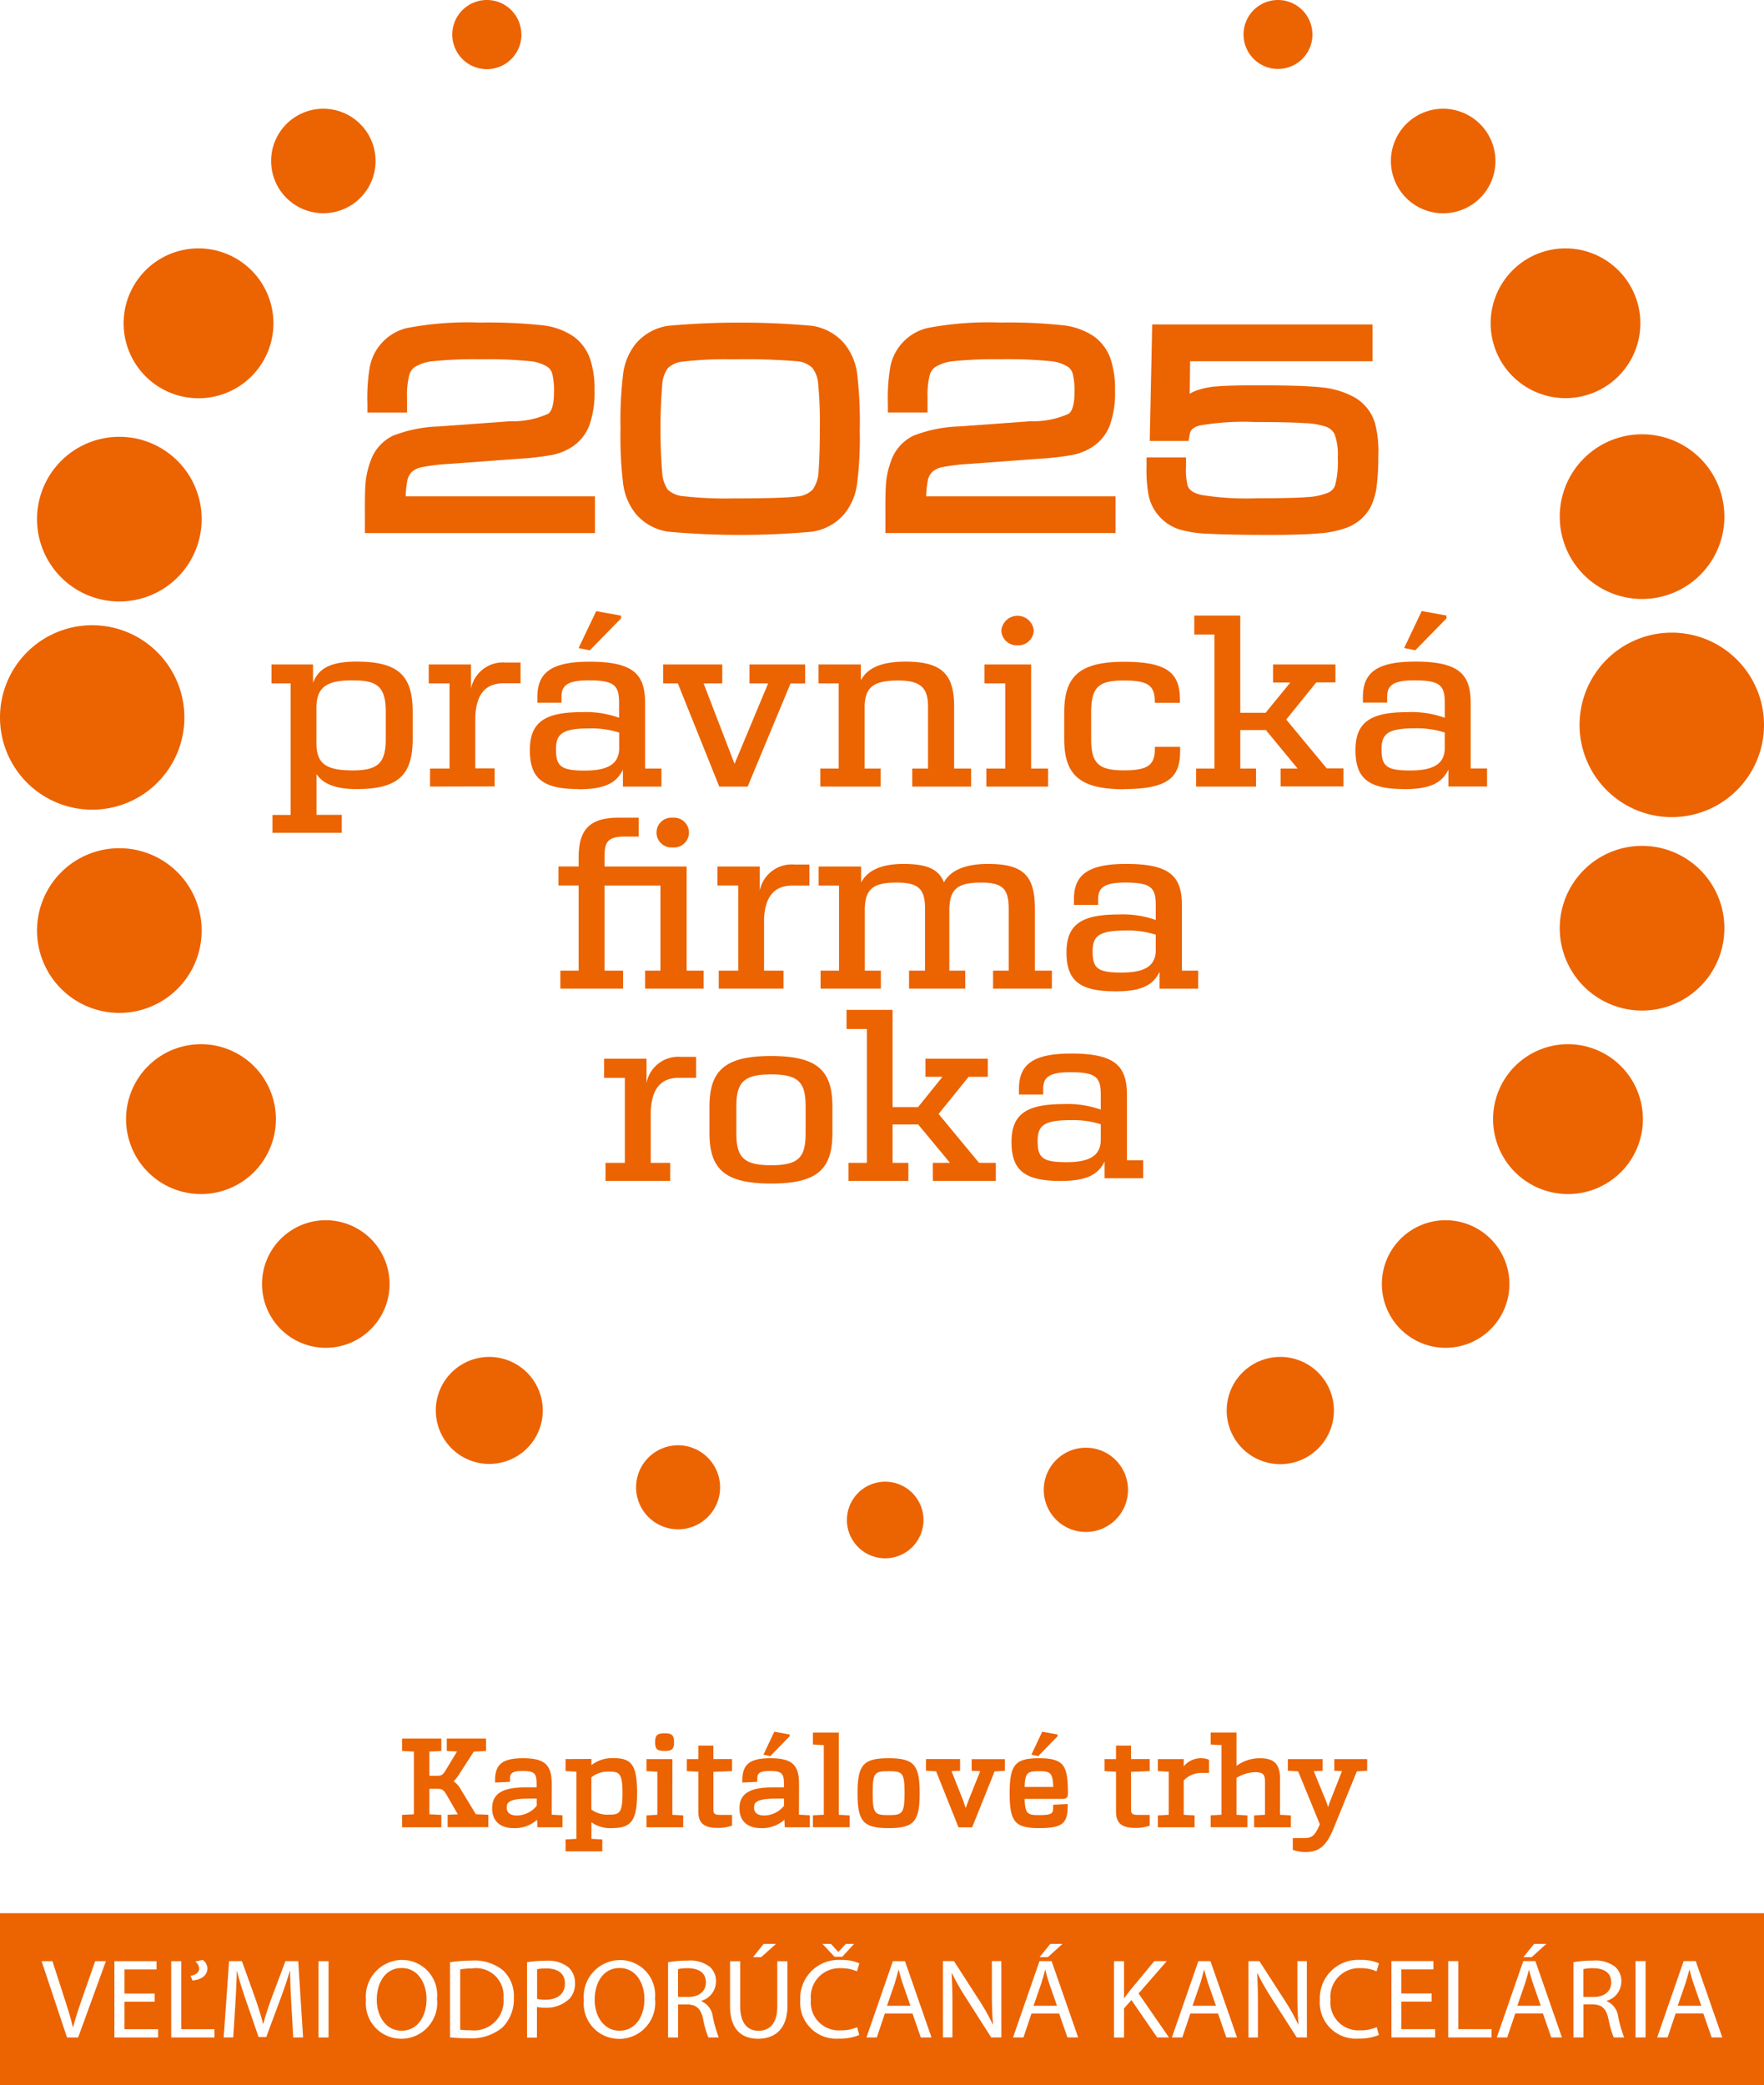 <svg id="Group_25" data-name="Group 25" xmlns="http://www.w3.org/2000/svg" xmlns:xlink="http://www.w3.org/1999/xlink" width="92.142" height="108.892" viewBox="0 0 92.142 108.892">
  <defs>
    <clipPath id="clip-path">
      <rect id="Rectangle_8" data-name="Rectangle 8" width="92.142" height="108.892" fill="#ec6302"/>
    </clipPath>
  </defs>
  <g id="Group_15" data-name="Group 15" clip-path="url(#clip-path)">
    <path id="Path_315" data-name="Path 315" d="M200.745,346.132a2,2,0,1,1-2-2.014,2,2,0,0,1,2,2.014" transform="translate(-152.507 -266.746)" fill="#ec6302"/>
    <path id="Path_316" data-name="Path 316" d="M246.91,338.435a2.2,2.2,0,1,1-2.2-2.2,2.2,2.2,0,0,1,2.2,2.2" transform="translate(-187.989 -260.638)" fill="#ec6302"/>
    <path id="Path_317" data-name="Path 317" d="M152.163,337.858a2.194,2.194,0,1,1-2.2-2.2,2.2,2.2,0,0,1,2.2,2.2" transform="translate(-114.549 -260.188)" fill="#ec6302"/>
    <path id="Path_318" data-name="Path 318" d="M290.608,317.939a2.8,2.8,0,1,1-2.8-2.8,2.8,2.8,0,0,1,2.8,2.8" transform="translate(-220.932 -244.283)" fill="#ec6302"/>
    <path id="Path_319" data-name="Path 319" d="M106.831,317.939a2.794,2.794,0,1,1-2.792-2.8,2.8,2.8,0,0,1,2.792,2.8" transform="translate(-78.479 -244.283)" fill="#ec6302"/>
    <path id="Path_320" data-name="Path 320" d="M292.468,1.813A1.8,1.8,0,1,1,290.665,0a1.8,1.8,0,0,1,1.8,1.813" transform="translate(-223.912)" fill="#ec6302"/>
    <path id="Path_321" data-name="Path 321" d="M108.686,1.813A1.806,1.806,0,1,1,106.881,0a1.8,1.8,0,0,1,1.8,1.813" transform="translate(-81.449)" fill="#ec6302"/>
    <path id="Path_322" data-name="Path 322" d="M327.691,286.729a3.331,3.331,0,1,1-3.332-3.337,3.335,3.335,0,0,1,3.332,3.337" transform="translate(-248.848 -219.674)" fill="#ec6302"/>
    <path id="Path_323" data-name="Path 323" d="M67.536,286.729a3.331,3.331,0,1,1-3.33-3.337,3.335,3.335,0,0,1,3.33,3.337" transform="translate(-47.187 -219.674)" fill="#ec6302"/>
    <path id="Path_324" data-name="Path 324" d="M328.593,27.987a2.73,2.73,0,1,1-2.732-2.735,2.738,2.738,0,0,1,2.732,2.735" transform="translate(-250.479 -19.574)" fill="#ec6302"/>
    <path id="Path_325" data-name="Path 325" d="M68.44,27.987a2.728,2.728,0,1,1-2.724-2.735,2.732,2.732,0,0,1,2.724,2.735" transform="translate(-48.822 -19.574)" fill="#ec6302"/>
    <path id="Path_326" data-name="Path 326" d="M37.111,246.43a3.913,3.913,0,1,1-3.911-3.922,3.915,3.915,0,0,1,3.911,3.922" transform="translate(-22.7 -187.982)" fill="#ec6302"/>
    <path id="Path_327" data-name="Path 327" d="M354.694,246.43a3.913,3.913,0,1,1-3.91-3.922,3.916,3.916,0,0,1,3.91,3.922" transform="translate(-268.878 -187.982)" fill="#ec6302"/>
    <path id="Path_328" data-name="Path 328" d="M36.546,61.608a3.913,3.913,0,1,1-3.915-3.923,3.918,3.918,0,0,1,3.915,3.923" transform="translate(-22.263 -44.715)" fill="#ec6302"/>
    <path id="Path_329" data-name="Path 329" d="M354.127,61.608a3.91,3.91,0,1,1-3.912-3.923,3.916,3.916,0,0,1,3.912,3.923" transform="translate(-268.443 -44.715)" fill="#ec6302"/>
    <path id="Path_330" data-name="Path 330" d="M370.967,200.758a4.3,4.3,0,1,1-4.3-4.307,4.3,4.3,0,0,1,4.3,4.307" transform="translate(-280.894 -152.281)" fill="#ec6302"/>
    <path id="Path_331" data-name="Path 331" d="M17.214,201.318A4.3,4.3,0,1,1,12.919,197a4.3,4.3,0,0,1,4.295,4.316" transform="translate(-6.68 -152.708)" fill="#ec6302"/>
    <path id="Path_332" data-name="Path 332" d="M370.967,105.17a4.3,4.3,0,1,1-4.3-4.306,4.3,4.3,0,0,1,4.3,4.306" transform="translate(-280.894 -78.186)" fill="#ec6302"/>
    <path id="Path_333" data-name="Path 333" d="M17.214,105.754a4.3,4.3,0,1,1-4.295-4.311,4.3,4.3,0,0,1,4.295,4.311" transform="translate(-6.68 -78.634)" fill="#ec6302"/>
    <path id="Path_334" data-name="Path 334" d="M9.632,150.034a4.816,4.816,0,1,1-4.813-4.83,4.82,4.82,0,0,1,4.813,4.83" transform="translate(0 -112.556)" fill="#ec6302"/>
    <path id="Path_335" data-name="Path 335" d="M376.592,151.754a4.817,4.817,0,1,1-4.815-4.83,4.822,4.822,0,0,1,4.815,4.83" transform="translate(-284.45 -113.889)" fill="#ec6302"/>
    <path id="Path_336" data-name="Path 336" d="M159.153,198c-1.254,0-1.506-.228-1.506-1.107,0-.8.324-1.088,1.727-1.088a4.755,4.755,0,0,1,1.57.217v.855c-.025.818-.638,1.123-1.791,1.123m-.322.982c1.376,0,1.977-.33,2.311-1.016v.874h2.018V197.9h-.849v-3.4c0-1.516-.6-2.174-2.91-2.174-2.016,0-2.73.583-2.73,1.845v.294h1.266v-.294c0-.575.269-.871,1.421-.871,1.394,0,1.586.3,1.586,1.2v.754a5.138,5.138,0,0,0-1.944-.288c-1.911,0-2.718.505-2.718,1.973,0,1.442.63,2.04,2.549,2.04m-6.385-.142h3.073V197.9h-.888v-3.231c0-1.732-.6-2.342-2.452-2.342-1.291,0-1.987.391-2.3.962-.277-.7-.9-.962-2.115-.962-1.239,0-1.907.391-2.21.974v-.838h-2.218v.994H144.4V197.9h-.964v.938h3.15V197.9h-.84v-3.246c.029-1.006.428-1.354,1.66-1.354,1.14,0,1.487.333,1.487,1.354V197.9h-.835v.938h2.935V197.9h-.83v-3.231c.029-1.034.43-1.368,1.669-1.368,1.115,0,1.431.333,1.431,1.354V197.9h-.816Zm-10.945,0V197.9h-1.017v-2.681c.045-1.111.474-1.761,1.479-1.761h.89v-1.1h-.793a1.7,1.7,0,0,0-1.8,1.363v-1.26h-2.212v.994h1.088V197.9h-1.018v.938Zm-5.787-7.372a.779.779,0,1,0,0-1.552.779.779,0,1,0,0,1.552m-5.87,7.372h3.278V197.9h-.97v-4.443h2.92V197.9h-.8v.938h3.057V197.9h-.888v-5.437h-4.287V191.9c0-.677.149-1,1.018-1h.766v-.989H132.9c-1.486,0-2.1.582-2.1,2.066v.483h-1.055v.994H130.8V197.9h-.956" transform="translate(-100.574 -147.214)" fill="#ec6302"/>
    <path id="Path_337" data-name="Path 337" d="M124.447,142.147l-1.293-.235-.915,1.93.582.117,1.627-1.663Zm-1.89,8.091c-1.254,0-1.5-.232-1.5-1.116,0-.791.322-1.086,1.725-1.086a4.775,4.775,0,0,1,1.576.218v.856c-.027.816-.642,1.127-1.8,1.127m-.318.975c1.375,0,1.973-.334,2.309-1.02v.882h2.018v-.943h-.853v-3.4c0-1.517-.6-2.179-2.9-2.179-2.018,0-2.731.586-2.731,1.848v.294h1.266V146.4c0-.574.268-.87,1.419-.87,1.4,0,1.591.3,1.591,1.2v.755a5.133,5.133,0,0,0-1.948-.294c-1.911,0-2.716.51-2.716,1.98,0,1.442.628,2.037,2.549,2.037m-6.457-.138h3.278v-.943h-.872l-2.115-2.55,1.57-1.941h1V144.7h-3.257v.944h.9L115,147.225h-1.324v-5.078h-2.4v.989h1.052v7h-.958v.943H114.5v-.943h-.822v-2.009h1.338l1.656,2.009h-.888Zm-8.173.138c2.45,0,2.921-.727,2.921-2v-.205h-1.32v.1c0,.816-.32,1.127-1.6,1.127-1.336,0-1.727-.348-1.727-1.648V147.2c0-1.388.459-1.661,1.727-1.661s1.6.273,1.6,1.125v.039h1.309v-.142c0-1.338-.543-2-2.91-2-2.34,0-3.133.764-3.133,2.64v1.394c0,1.86.793,2.623,3.133,2.623m-7.2-.138h3.226v-.943h-.886V144.7h-2.437v.992H101.4v4.443h-.987Zm1.632-7.379a.8.8,0,0,0,.843-.775.85.85,0,0,0-1.692,0,.8.8,0,0,0,.849.775m-7.157,7.379v-.943h-.833v-3.281c.035-.971.468-1.317,1.752-1.317,1.171,0,1.559.383,1.559,1.355v3.243h-.824v.943h3.075v-.943h-.888V146.9c0-1.669-.614-2.347-2.544-2.347-1.353,0-2.027.394-2.327.979V144.7H91.649v.992H92.7v4.443h-.96v.943Zm-8.425,0h1.481l2.24-5.386h.764V144.7H88.042v.992h.973l-1.754,4.2-1.616-4.2h.974V144.7H83.53v.992H84.3Zm-5.13-8.928-1.3-.235-.92,1.93.585.117,1.629-1.663Zm-1.894,8.091c-1.253,0-1.506-.232-1.506-1.116,0-.791.32-1.086,1.729-1.086a4.769,4.769,0,0,1,1.572.218v.856c-.028.816-.638,1.127-1.8,1.127m-.321.975c1.382,0,1.98-.334,2.316-1.02v.882h2.013v-.943h-.853v-3.4c0-1.517-.592-2.179-2.906-2.179-2.017,0-2.723.586-2.723,1.848v.294h1.26V146.4c0-.574.266-.87,1.424-.87,1.391,0,1.585.3,1.585,1.2v.755a5.1,5.1,0,0,0-1.948-.294c-1.91,0-2.713.51-2.713,1.98,0,1.442.627,2.037,2.545,2.037m-4.385-.138v-.943H73.719v-2.682c.042-1.111.474-1.761,1.476-1.761h.887V144.6h-.793a1.7,1.7,0,0,0-1.794,1.357V144.7H71.287v.992h1.086v4.443H71.354v.943Zm-7.43-.838c-1.352,0-1.878-.337-1.878-1.409V146.9c.027-1.033.559-1.369,1.878-1.369,1.251,0,1.743.273,1.743,1.647v1.408c0,1.271-.407,1.648-1.743,1.648m-4.174,3.257h3.619v-.937H65.425v-2.131c.292.452.892.786,2.087.786,2.173,0,2.937-.727,2.937-2.623v-1.408c0-1.9-.753-2.626-2.937-2.626-1.477,0-2.009.434-2.27,1.111V144.7H63.073v.992h1v6.868h-.947" transform="translate(-48.892 -110.004)" fill="#ec6302"/>
    <path id="Path_338" data-name="Path 338" d="M157.524,243.463h3.286v-.943h-.876l-2.113-2.554,1.57-1.941h1v-.943h-3.257v.943h.89l-1.276,1.584h-1.33v-5.08h-2.405v1h1.062v6.992h-.962v.943h3.129v-.943h-.824v-2.007h1.336l1.665,2.007h-.9Zm-8.449-.819c-1.461,0-1.818-.435-1.818-1.681v-1.377c0-1.251.358-1.686,1.818-1.686s1.8.435,1.8,1.686v1.377c0,1.246-.333,1.681-1.8,1.681m0,.956c2.413,0,3.2-.75,3.2-2.638v-1.377c0-1.893-.791-2.645-3.2-2.645s-3.222.753-3.222,2.645v1.377c0,1.888.8,2.638,3.222,2.638m-5.274-.138v-.943h-1.015v-2.683c.045-1.111.471-1.757,1.47-1.757h.9v-1.094h-.8a1.689,1.689,0,0,0-1.792,1.36v-1.264h-2.214v1h1.083v4.44h-1.011v.943Z" transform="translate(-108.794 -181.797)" fill="#ec6302"/>
    <path id="Path_339" data-name="Path 339" d="M237.864,250.354c-1.254,0-1.506-.227-1.506-1.107,0-.8.324-1.088,1.727-1.088a4.757,4.757,0,0,1,1.57.217v.855c-.025.818-.638,1.123-1.791,1.123m-.322.982c1.376,0,1.977-.33,2.311-1.016v.874h2.018v-.938h-.849v-3.4c0-1.516-.6-2.174-2.91-2.174-2.016,0-2.73.583-2.73,1.845v.294h1.266v-.294c0-.575.27-.871,1.421-.871,1.394,0,1.586.3,1.586,1.2v.754a5.144,5.144,0,0,0-1.944-.288c-1.911,0-2.718.505-2.718,1.973,0,1.442.63,2.04,2.549,2.04" transform="translate(-182.157 -189.668)" fill="#ec6302"/>
    <path id="Path_340" data-name="Path 340" d="M86.985,83.149a.873.873,0,0,1,.233-.445,1.091,1.091,0,0,1,.5-.245,10.108,10.108,0,0,1,1.443-.175l3.681-.271a14.254,14.254,0,0,0,1.691-.195,2.957,2.957,0,0,0,1.018-.4,2.327,2.327,0,0,0,.946-1.159,5.066,5.066,0,0,0,.268-1.8,5.009,5.009,0,0,0-.236-1.672,2.474,2.474,0,0,0-.841-1.144,3.56,3.56,0,0,0-1.671-.6,26.234,26.234,0,0,0-3.236-.14,16.953,16.953,0,0,0-3.822.287,2.588,2.588,0,0,0-1.938,2.053,9.7,9.7,0,0,0-.121,1.909v.45h2.071v-.786a4.288,4.288,0,0,1,.11-1.15.772.772,0,0,1,.283-.433,2.182,2.182,0,0,1,.959-.313,21.289,21.289,0,0,1,2.473-.1,22.319,22.319,0,0,1,2.6.1,2.016,2.016,0,0,1,.943.318.686.686,0,0,1,.22.356,3.657,3.657,0,0,1,.089.956c0,.781-.188,1.033-.3,1.114a4.507,4.507,0,0,1-1.991.392l-3.712.271a7.133,7.133,0,0,0-2.4.481,2.287,2.287,0,0,0-1.185,1.338,4.532,4.532,0,0,0-.247,1.037c-.034.315-.048.857-.043,1.655v1.057H96.787V83.976H86.9a4.806,4.806,0,0,1,.088-.827" transform="translate(-65.709 -58.059)" fill="#ec6302"/>
    <path id="Path_341" data-name="Path 341" d="M155.821,75.972a2.757,2.757,0,0,0-1.672-.9,42.019,42.019,0,0,0-7.511,0,2.749,2.749,0,0,0-1.659.9,3.137,3.137,0,0,0-.68,1.542,20.132,20.132,0,0,0-.145,2.938,20.06,20.06,0,0,0,.145,2.931,3.139,3.139,0,0,0,.679,1.541,2.758,2.758,0,0,0,1.673.9,41.941,41.941,0,0,0,7.5,0,2.759,2.759,0,0,0,1.672-.9A3.151,3.151,0,0,0,156.5,83.4a18.791,18.791,0,0,0,.15-2.856,21.575,21.575,0,0,0-.141-3.012,3.127,3.127,0,0,0-.684-1.555m-1.26,4.516c0,.849-.022,1.579-.065,2.166a1.77,1.77,0,0,1-.306.962,1.26,1.26,0,0,1-.819.364c-.477.065-1.6.1-3.331.1a19.218,19.218,0,0,1-2.631-.118,1.334,1.334,0,0,1-.79-.338,1.751,1.751,0,0,1-.288-.83,29.172,29.172,0,0,1,0-4.69,1.636,1.636,0,0,1,.286-.82,1.308,1.308,0,0,1,.792-.348,19.175,19.175,0,0,1,2.631-.118,33.212,33.212,0,0,1,3.338.1,1.254,1.254,0,0,1,.814.373,1.576,1.576,0,0,1,.281.79,21.678,21.678,0,0,1,.087,2.41" transform="translate(-111.741 -58.059)" fill="#ec6302"/>
    <path id="Path_342" data-name="Path 342" d="M207.894,83.149a.874.874,0,0,1,.234-.446,1.091,1.091,0,0,1,.5-.245,10.1,10.1,0,0,1,1.443-.175l3.681-.271a14.26,14.26,0,0,0,1.691-.195,2.953,2.953,0,0,0,1.018-.4,2.328,2.328,0,0,0,.946-1.159,5.06,5.06,0,0,0,.268-1.8,5,5,0,0,0-.236-1.672,2.471,2.471,0,0,0-.841-1.144,3.56,3.56,0,0,0-1.671-.6,26.228,26.228,0,0,0-3.235-.14,16.953,16.953,0,0,0-3.822.287,2.588,2.588,0,0,0-1.938,2.053,9.675,9.675,0,0,0-.121,1.909v.45h2.071v-.786a4.3,4.3,0,0,1,.11-1.15.774.774,0,0,1,.283-.433,2.183,2.183,0,0,1,.959-.313,21.287,21.287,0,0,1,2.473-.1,22.324,22.324,0,0,1,2.6.1,2.017,2.017,0,0,1,.942.318.671.671,0,0,1,.22.356,3.645,3.645,0,0,1,.089.956c0,.781-.188,1.033-.3,1.114a4.508,4.508,0,0,1-1.991.392l-3.712.271a7.133,7.133,0,0,0-2.4.481,2.288,2.288,0,0,0-1.185,1.338,4.528,4.528,0,0,0-.247,1.037c-.033.311-.048.869-.043,1.654v1.057H217.7V83.976h-9.89a4.808,4.808,0,0,1,.088-.827" transform="translate(-159.432 -58.059)" fill="#ec6302"/>
    <path id="Path_343" data-name="Path 343" d="M278.282,80.469a2.32,2.32,0,0,0-1.08-1.32,4.421,4.421,0,0,0-1.691-.507c-.628-.072-1.762-.109-3.371-.109-.97,0-1.679.019-2.107.057a3.938,3.938,0,0,0-1.133.241,1.978,1.978,0,0,0-.283.146l.022-1.7h9.529V75.356h-11.51l-.129,6.082h2.027l.068-.369c.027-.148.111-.332.527-.44a13.475,13.475,0,0,1,2.866-.179c1.159,0,2.029.019,2.586.058a4,4,0,0,1,1.1.176.806.806,0,0,1,.487.414,3.141,3.141,0,0,1,.161,1.223,4.732,4.732,0,0,1-.136,1.421.65.65,0,0,1-.376.4,3.334,3.334,0,0,1-1.067.229c-.493.04-1.39.061-2.664.061a14.427,14.427,0,0,1-2.9-.178c-.512-.121-.644-.332-.7-.478a3.565,3.565,0,0,1-.083-1.024V82.3h-2.063v.45a7.327,7.327,0,0,0,.115,1.562,2.386,2.386,0,0,0,1.617,1.752,6.2,6.2,0,0,0,1.588.223c.72.039,1.766.059,3.11.059,1.106,0,1.965-.027,2.554-.079a5.3,5.3,0,0,0,1.451-.291,2.348,2.348,0,0,0,1.26-1.07,3.366,3.366,0,0,0,.322-1.079,11.663,11.663,0,0,0,.089-1.606,5.708,5.708,0,0,0-.186-1.756" transform="translate(-206.473 -58.413)" fill="#ec6302"/>
    <path id="Path_344" data-name="Path 344" d="M178.721,402.418v-.092l-.8-.146-.568,1.2.361.072Z" transform="translate(-137.475 -311.753)" fill="#ec6302"/>
    <path id="Path_345" data-name="Path 345" d="M240.965,402.418v-.092l-.8-.146-.568,1.2.361.072Z" transform="translate(-185.724 -311.753)" fill="#ec6302"/>
    <path id="Path_346" data-name="Path 346" d="M96.475,406.43a1.13,1.13,0,0,0-.378-.421,1.609,1.609,0,0,0,.262-.323l.794-1.23.641-.034v-.647H95.744v.647l.536.027-.57.941c-.194.319-.237.33-.565.33h-.309v-1.266l.623-.032v-.647H93.408v.647l.617.032v3.274l-.617.031v.648h2.051v-.648l-.623-.031V406.4h.341c.323,0,.382.01.582.359l.562.972-.533.022v.648h2.126v-.648l-.652-.027Z" transform="translate(-72.406 -312.99)" fill="#ec6302"/>
    <path id="Path_347" data-name="Path 347" d="M117.46,409.673c0-1-.378-1.334-1.5-1.334-1.064,0-1.46.312-1.46,1.151v.118l.779-.036v-.107c0-.294.031-.46.662-.46s.731.137.731.681v.171h-.542c-1.248,0-1.781.329-1.781,1.1,0,.656.413,1.032,1.132,1.032a1.746,1.746,0,0,0,1.215-.437l.019.393h1.309v-.628l-.567-.031Zm-.785.773v.376a1.338,1.338,0,0,1-1.033.507c-.342,0-.53-.143-.53-.4,0-.2,0-.479,1.084-.479Z" transform="translate(-88.641 -316.527)" fill="#ec6302"/>
    <path id="Path_348" data-name="Path 348" d="M133.952,408.339a1.745,1.745,0,0,0-1.2.359v-.322l-1.352.006v.628l.567.031v3.508l-.567.031v.621h1.918v-.621l-.567-.031v-.864a1.712,1.712,0,0,0,1.121.3c.969,0,1.265-.427,1.265-1.825,0-1.416-.267-1.825-1.189-1.825m-1.2,1a1.4,1.4,0,0,1,.945-.295c.515,0,.681.087.681,1.128,0,1.061-.178,1.115-.693,1.115a1.42,1.42,0,0,1-.933-.264Z" transform="translate(-101.858 -316.527)" fill="#ec6302"/>
    <path id="Path_349" data-name="Path 349" d="M151.543,408.535h-1.352v.628l.567.032v2.249l-.567.031v.622h1.918v-.622l-.567-.031Z" transform="translate(-116.422 -316.679)" fill="#ec6302"/>
    <path id="Path_350" data-name="Path 350" d="M152.682,403.467c.385,0,.49-.1.49-.459s-.105-.465-.49-.465-.5.1-.5.465.1.459.5.459" transform="translate(-117.963 -312.035)" fill="#ec6302"/>
    <path id="Path_351" data-name="Path 351" d="M160.954,405.4h-.785v.705h-.6v.628l.6.031v2.084c0,.595.3.849.988.849a2.04,2.04,0,0,0,.7-.095l.074-.027v-.557h-.622c-.3,0-.353-.076-.353-.29v-1.957l.976-.038v-.63h-.976Z" transform="translate(-123.693 -314.248)" fill="#ec6302"/>
    <path id="Path_352" data-name="Path 352" d="M174.915,409.673c0-1-.378-1.334-1.5-1.334-1.064,0-1.46.312-1.46,1.151v.118l.779-.036v-.107c0-.294.031-.46.662-.46s.731.137.731.681v.171h-.542c-1.248,0-1.781.329-1.781,1.1,0,.656.413,1.032,1.132,1.032a1.746,1.746,0,0,0,1.215-.437l.019.393h1.309v-.628l-.567-.031Zm-.785.773v.376a1.338,1.338,0,0,1-1.033.507c-.342,0-.53-.143-.53-.4,0-.2,0-.479,1.084-.479Z" transform="translate(-133.178 -316.527)" fill="#ec6302"/>
    <path id="Path_353" data-name="Path 353" d="M190.211,402.375h-1.352V403l.567.032v3.634l-.567.031v.622h1.918V406.7l-.567-.031Z" transform="translate(-146.396 -311.904)" fill="#ec6302"/>
    <path id="Path_354" data-name="Path 354" d="M200.843,408.338c-1.32,0-1.623.341-1.623,1.825s.3,1.825,1.623,1.825,1.623-.341,1.623-1.825-.3-1.825-1.623-1.825m0,2.971c-.727,0-.832-.071-.832-1.147s.1-1.146.832-1.146.832.078.832,1.146-.115,1.147-.832,1.147" transform="translate(-154.427 -316.527)" fill="#ec6302"/>
    <path id="Path_355" data-name="Path 355" d="M217.487,409.145l.447.022-.59,1.472c-.065.166-.119.315-.166.455-.044-.137-.095-.282-.153-.443l-.59-1.485.447-.022v-.61H215.1v.608l.532.034L216.8,412.1h.712l1.173-2.919.538-.034v-.608h-1.736Z" transform="translate(-166.733 -316.679)" fill="#ec6302"/>
    <path id="Path_356" data-name="Path 356" d="M237.6,410.182c0-1.451-.189-1.844-1.516-1.844-1.243,0-1.529.341-1.529,1.825,0,1.5.275,1.825,1.548,1.825,1.18,0,1.485-.234,1.485-1.139v-.118l-.76.036v.107c0,.317,0,.435-.725.435-.617,0-.741-.059-.766-.845h1.994c.189,0,.27-.085.27-.282m-1.516-1.166c.588,0,.726.068.748.82h-1.495c.026-.757.155-.82.747-.82" transform="translate(-181.817 -316.527)" fill="#ec6302"/>
    <path id="Path_357" data-name="Path 357" d="M258,405.4h-.785v.705h-.6v.628l.6.031v2.084c0,.595.3.849.987.849a2.039,2.039,0,0,0,.7-.095l.074-.027v-.557h-.623c-.3,0-.353-.076-.353-.29v-1.957l.976-.038v-.63H258Z" transform="translate(-198.92 -314.248)" fill="#ec6302"/>
    <path id="Path_358" data-name="Path 358" d="M271.271,408.339a1.151,1.151,0,0,0-.926.423v-.379h-1.352v.628l.567.032v2.249l-.567.031v.622h1.918v-.622l-.567-.031V409.5a1.26,1.26,0,0,1,.939-.394h.383v-.688l-.074-.027a.927.927,0,0,0-.322-.051" transform="translate(-208.512 -316.527)" fill="#ec6302"/>
    <path id="Path_359" data-name="Path 359" d="M284.882,404.792c0-.764-.3-1.076-1.05-1.076a2.025,2.025,0,0,0-1.222.4v-1.743h-1.352V403l.566.032v3.634l-.566.031v.622h1.918V406.7l-.567-.031v-1.924a1.887,1.887,0,0,1,.964-.3c.406,0,.523.108.523.479v1.745l-.567.031v.622h1.919V406.7l-.567-.031Z" transform="translate(-218.02 -311.904)" fill="#ec6302"/>
    <path id="Path_360" data-name="Path 360" d="M301.608,408.535v.609l.4.022-.566,1.435c-.066.166-.118.313-.159.443-.041-.134-.093-.282-.161-.444l-.588-1.433.464-.022v-.61h-1.818v.608l.539.034,1.133,2.763c-.279.656-.454.719-.835.719h-.578v.62l.083.023a1.965,1.965,0,0,0,.559.086c.641,0,1.068-.2,1.489-1.235l1.214-2.975.539-.034v-.608Z" transform="translate(-231.91 -316.679)" fill="#ec6302"/>
    <path id="Path_361" data-name="Path 361" d="M353.128,457.5h-.012c-.061.237-.127.479-.205.721l-.4,1.153h1.224l-.4-1.147c-.09-.26-.151-.5-.211-.727" transform="translate(-273.254 -354.637)" fill="#ec6302"/>
    <path id="Path_362" data-name="Path 362" d="M240.735,457.5h-.012c-.06.237-.127.479-.205.721l-.4,1.153h1.224l-.4-1.147c-.09-.26-.151-.5-.211-.727" transform="translate(-186.131 -354.637)" fill="#ec6302"/>
    <path id="Path_363" data-name="Path 363" d="M139.439,457.055c-.868,0-1.3.786-1.3,1.661,0,.851.47,1.614,1.3,1.614s1.3-.751,1.3-1.655c0-.792-.422-1.62-1.3-1.62" transform="translate(-107.077 -354.29)" fill="#ec6302"/>
    <path id="Path_364" data-name="Path 364" d="M125.272,457.16a2.25,2.25,0,0,0-.494.041v1.549a1.786,1.786,0,0,0,.434.042c.633,0,1.019-.3,1.019-.851,0-.526-.38-.78-.959-.78" transform="translate(-96.723 -354.371)" fill="#ec6302"/>
    <path id="Path_365" data-name="Path 365" d="M107.527,457.16a3.031,3.031,0,0,0-.615.053v3.144a3.378,3.378,0,0,0,.531.029,1.547,1.547,0,0,0,1.731-1.69,1.436,1.436,0,0,0-1.646-1.537" transform="translate(-82.874 -354.371)" fill="#ec6302"/>
    <path id="Path_366" data-name="Path 366" d="M206.669,457.5h-.012c-.06.237-.127.479-.2.721l-.4,1.153h1.224l-.4-1.147c-.091-.26-.151-.5-.211-.727" transform="translate(-159.725 -354.637)" fill="#ec6302"/>
    <path id="Path_367" data-name="Path 367" d="M158.983,457.853c0-.514-.38-.739-.935-.745a2.2,2.2,0,0,0-.519.047v1.454h.537c.561,0,.917-.3.917-.757" transform="translate(-122.111 -354.331)" fill="#ec6302"/>
    <path id="Path_368" data-name="Path 368" d="M0,453.318H92.142V444.33H0Zm80.134-7.386h.639l-.766.692h-.434Zm-25.27,0H55.5l-.766.692H54.3Zm-11.465,0,.386.414H43.8l.38-.414h.434l-.621.674h-.4l-.633-.674Zm-3.51,0h.645l-.772.692h-.428Zm-29.691.922.392-.083a.54.54,0,0,1,.241.438c0,.431-.41.609-.778.633l-.1-.242c.229-.035.452-.154.452-.384a.519.519,0,0,0-.205-.361M4.081,450.82H3.5l-1.327-3.984h.567l.633,1.962c.175.538.326,1.023.434,1.49h.012c.115-.461.284-.963.464-1.484l.688-1.968h.561Zm4.18,0H5.975v-3.984h2.2v.431H6.5v1.259H8.08v.426H6.5v1.436H8.261Zm2.943,0H8.942v-3.984h.525v3.552H11.2Zm4.113,0-.1-1.75c-.03-.555-.066-1.223-.06-1.72h-.018c-.139.467-.308.963-.513,1.513l-.718,1.933h-.4l-.657-1.9c-.193-.561-.356-1.076-.47-1.548h-.012c-.012.5-.042,1.164-.078,1.761l-.108,1.708h-.5l.284-3.984h.669l.693,1.927c.169.491.308.928.41,1.342h.018c.1-.4.247-.839.428-1.342l.724-1.927h.669l.253,3.984Zm1.846,0h-.525v-3.984h.525Zm3.781.065a1.841,1.841,0,0,1-1.827-2.022A1.908,1.908,0,0,1,21,446.771a1.828,1.828,0,0,1,1.827,2.016,1.881,1.881,0,0,1-1.888,2.1m5.319-.6a2.536,2.536,0,0,1-1.8.573,8.6,8.6,0,0,1-.953-.047V446.89a7.676,7.676,0,0,1,1.116-.083,2.358,2.358,0,0,1,1.646.5,1.817,1.817,0,0,1,.573,1.43,2.084,2.084,0,0,1-.585,1.549m3.456-1.46a1.7,1.7,0,0,1-1.242.437,1.833,1.833,0,0,1-.422-.036v1.6H27.53v-3.937a6.2,6.2,0,0,1,1.007-.077,1.693,1.693,0,0,1,1.14.331,1.061,1.061,0,0,1,.356.833,1.159,1.159,0,0,1-.313.851m2.605,2.063a1.841,1.841,0,0,1-1.827-2.022,1.908,1.908,0,0,1,1.888-2.092,1.828,1.828,0,0,1,1.827,2.016,1.881,1.881,0,0,1-1.888,2.1M37,450.82a5.094,5.094,0,0,1-.271-.952c-.121-.55-.338-.757-.814-.774h-.494v1.726h-.525V446.89a5.584,5.584,0,0,1,1.007-.083,1.686,1.686,0,0,1,1.176.325.984.984,0,0,1,.319.757,1.049,1.049,0,0,1-.766,1.017v.018a1,1,0,0,1,.6.8,6.227,6.227,0,0,0,.314,1.093Zm4.131-1.661c0,1.224-.657,1.726-1.538,1.726-.832,0-1.459-.467-1.459-1.7v-2.346h.531v2.358c0,.892.4,1.271.947,1.271.6,0,.989-.39.989-1.271v-2.358h.531Zm2.786,1.289a2.136,2.136,0,0,0,.856-.165l.109.408a2.648,2.648,0,0,1-1.073.189,1.881,1.881,0,0,1-2.008-2.016,2,2,0,0,1,2.123-2.092,2.217,2.217,0,0,1,.965.177l-.127.42a1.942,1.942,0,0,0-.82-.166,1.5,1.5,0,0,0-1.586,1.643,1.462,1.462,0,0,0,1.562,1.6m4.179.372-.434-1.253H46.221L45.8,450.82h-.543l1.381-3.984h.633l1.387,3.984Zm4.21,0h-.531l-1.29-2.022a12.553,12.553,0,0,1-.76-1.33l-.018.006c.03.5.042.981.042,1.643v1.7h-.494v-3.984h.573l1.3,2.016a11.2,11.2,0,0,1,.73,1.294l.012-.006c-.048-.532-.06-1.017-.06-1.637v-1.667h.494Zm3.45,0-.434-1.253H53.881l-.422,1.253h-.543l1.381-3.984h.633l1.387,3.984Zm4.686,0L59.1,448.864l-.386.438v1.519h-.525v-3.984h.525v1.921h.018c.109-.154.217-.3.32-.425l1.242-1.5h.651l-1.472,1.69,1.586,2.293Zm3.613,0-.434-1.253H62.179l-.422,1.253h-.543l1.381-3.984h.633l1.387,3.984Zm4.21,0h-.531L66.443,448.8a12.593,12.593,0,0,1-.76-1.33l-.018.006c.03.5.042.981.042,1.643v1.7h-.494v-3.984h.573l1.3,2.016a11.2,11.2,0,0,1,.73,1.294l.012-.006c-.048-.532-.06-1.017-.06-1.637v-1.667h.494Zm2.793-.372a2.137,2.137,0,0,0,.856-.165l.109.408a2.65,2.65,0,0,1-1.074.189,1.881,1.881,0,0,1-2.008-2.016,2,2,0,0,1,2.123-2.092,2.217,2.217,0,0,1,.965.177l-.127.42a1.942,1.942,0,0,0-.82-.166,1.5,1.5,0,0,0-1.586,1.643,1.462,1.462,0,0,0,1.562,1.6m3.908.372H72.68v-3.984h2.195v.431H73.2v1.259h1.58v.426H73.2v1.436h1.761Zm2.943,0H75.647v-3.984h.525v3.552h1.737Zm3.118,0-.434-1.253H79.151l-.422,1.253h-.543l1.381-3.984H80.2l1.387,3.984Zm3.263,0a5.094,5.094,0,0,1-.271-.952c-.121-.55-.338-.757-.814-.774h-.494v1.726h-.525V446.89a5.586,5.586,0,0,1,1.007-.083,1.686,1.686,0,0,1,1.176.325.984.984,0,0,1,.32.757,1.049,1.049,0,0,1-.766,1.017v.018a1,1,0,0,1,.6.8,6.226,6.226,0,0,0,.314,1.093Zm1.665,0h-.525v-3.984h.525Zm3.45,0-.434-1.253H87.528l-.422,1.253h-.543l1.381-3.984h.633l1.387,3.984Z" transform="translate(0 -344.426)" fill="#ec6302"/>
    <path id="Path_369" data-name="Path 369" d="M369.31,457.853c0-.514-.38-.739-.935-.745a2.2,2.2,0,0,0-.519.047v1.454h.537c.561,0,.917-.3.917-.757" transform="translate(-285.148 -354.331)" fill="#ec6302"/>
    <path id="Path_370" data-name="Path 370" d="M390.387,457.5h-.012c-.06.237-.127.479-.205.721l-.4,1.153H391l-.4-1.147c-.091-.26-.151-.5-.211-.727" transform="translate(-302.135 -354.637)" fill="#ec6302"/>
    <path id="Path_371" data-name="Path 371" d="M88.821,457.055c-.868,0-1.3.786-1.3,1.661,0,.851.47,1.614,1.3,1.614s1.3-.751,1.3-1.655c0-.792-.422-1.62-1.3-1.62" transform="translate(-67.841 -354.29)" fill="#ec6302"/>
    <path id="Path_372" data-name="Path 372" d="M277.645,457.5h-.012c-.06.237-.127.479-.2.721l-.4,1.153h1.224l-.4-1.147c-.091-.26-.151-.5-.211-.727" transform="translate(-214.742 -354.637)" fill="#ec6302"/>
  </g>
</svg>
